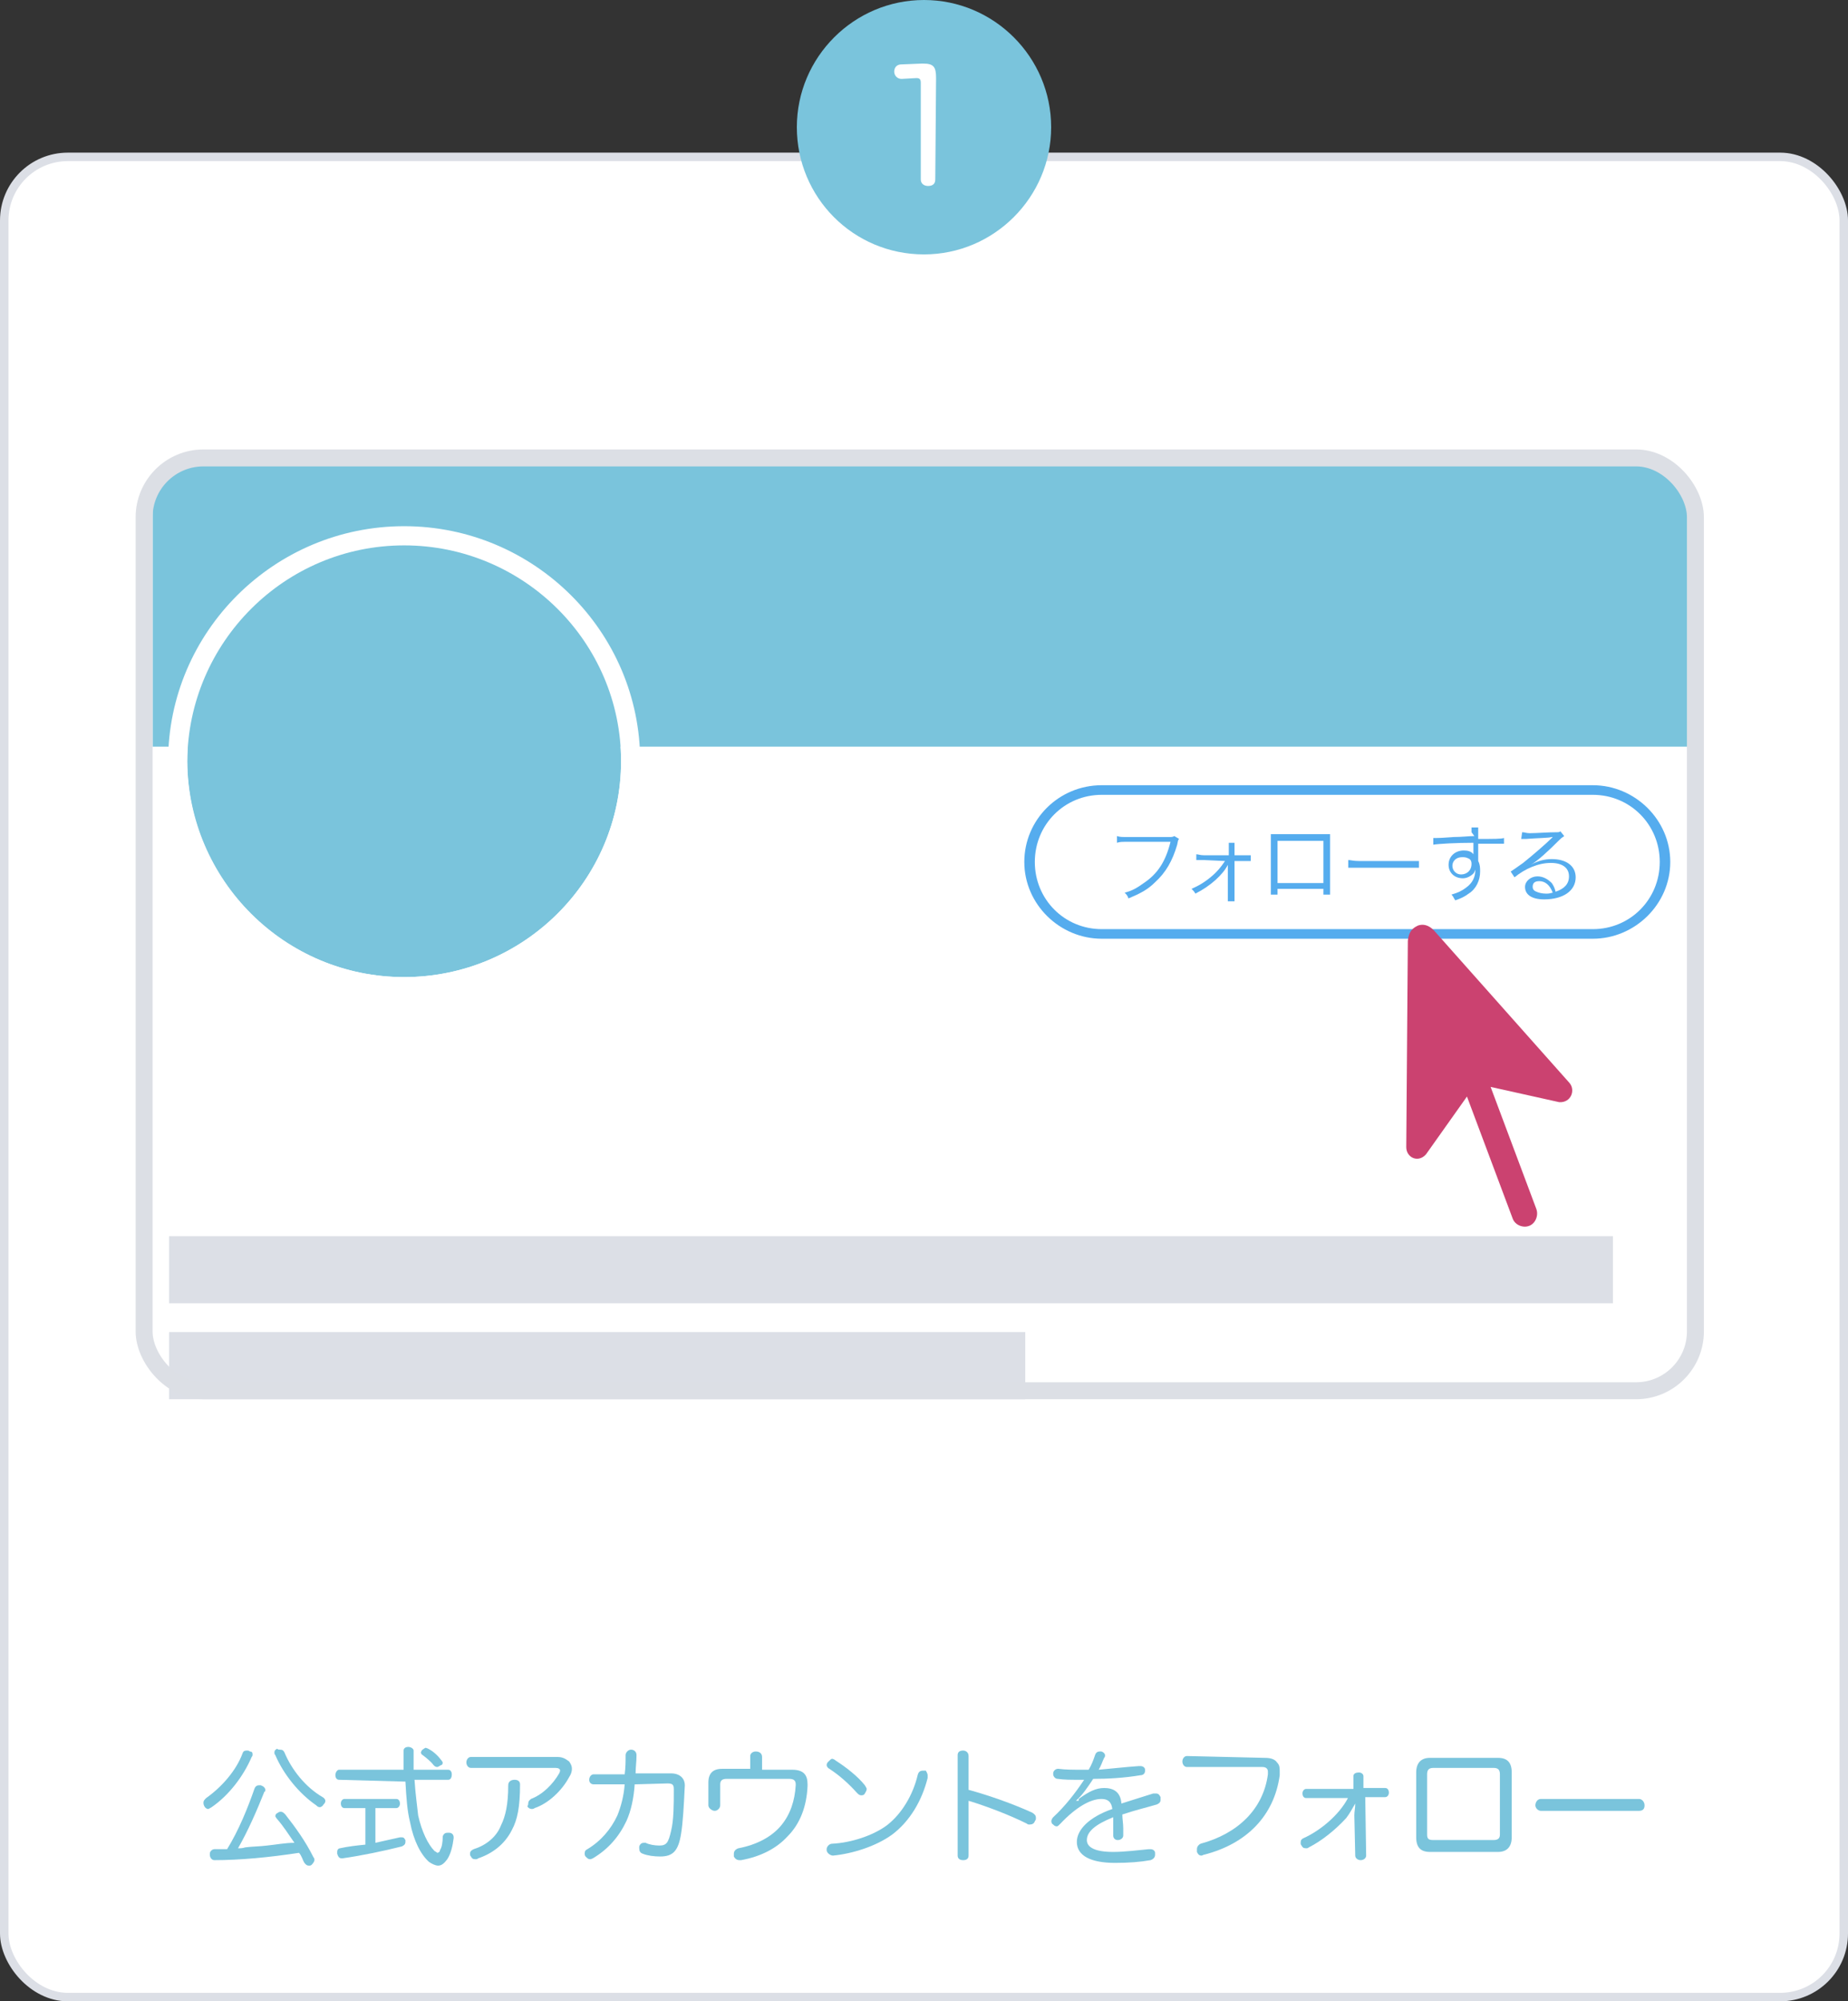 <svg width="218" height="236" viewBox="0 0 218 236" fill="none" xmlns="http://www.w3.org/2000/svg">
<rect x="0" y="0" width="218" height="236" fill="#333333" stroke="none"/>
<rect x="0.5" y="18.5" width="217" height="217" rx="7.5" fill="white"/>
<path d="M183.057 73.477H35.05C17.353 73.477 16 77.323 16 77.323V159.909C16 159.909 17.353 163.755 35.05 163.755H182.944C200.641 163.755 201.994 159.909 201.994 159.909V77.323C202.107 77.323 200.754 73.477 183.057 73.477Z" fill="white"/>
<path d="M187.904 110.697H129.964C125.004 110.697 120.833 106.624 120.833 101.647C120.833 96.669 124.891 92.596 129.964 92.596H187.904C192.863 92.596 197.034 96.669 197.034 101.647C197.034 106.624 192.863 110.697 187.904 110.697ZM129.964 93.728C125.567 93.728 122.073 97.235 122.073 101.647C122.073 106.059 125.567 109.566 129.964 109.566H187.904C192.3 109.566 195.794 106.059 195.794 101.647C195.794 97.235 192.3 93.728 187.904 93.728H129.964Z" fill="#55ACEE"/>
<path d="M139.094 98.931C138.981 99.044 138.981 99.044 138.869 99.609C138.305 101.533 137.516 102.89 136.276 104.022C135.374 104.927 134.472 105.379 133.12 105.945C133.007 105.605 132.894 105.492 132.669 105.266C133.571 105.04 134.134 104.7 134.923 104.135C136.614 103.003 137.516 101.533 138.08 99.27H132.894C132.331 99.27 132.105 99.27 131.767 99.383V98.591C132.105 98.704 132.331 98.704 132.894 98.704H137.854C138.305 98.704 138.305 98.704 138.531 98.591L139.094 98.931Z" fill="#55ACEE"/>
<path d="M142.025 101.42C141.574 101.42 141.349 101.42 141.123 101.42V100.741C141.349 100.741 141.574 100.854 142.025 100.854H144.956V100.176C144.956 99.836 144.956 99.61 144.956 99.384H145.632C145.632 99.61 145.632 99.723 145.632 99.949V100.063V100.854H146.647C147.098 100.854 147.323 100.854 147.549 100.854V101.533C147.323 101.533 146.985 101.533 146.647 101.533H145.632V105.493C145.632 105.945 145.632 106.059 145.632 106.285H144.843C144.843 106.059 144.843 105.832 144.843 105.493V102.438C144.843 102.438 144.843 102.212 144.843 101.873C144.843 101.873 144.843 101.873 144.843 101.986C144.28 103.117 142.814 104.475 141.011 105.38C140.898 105.153 140.785 105.04 140.56 104.814C141.349 104.475 142.138 104.022 142.927 103.343C143.603 102.778 144.054 102.212 144.505 101.533L142.025 101.42Z" fill="#55ACEE"/>
<path d="M150.705 104.814V105.493H149.916C149.916 105.267 149.916 105.04 149.916 104.701V99.158C149.916 98.705 149.916 98.592 149.916 98.366C150.141 98.366 150.367 98.366 150.705 98.366H156.116C156.567 98.366 156.679 98.366 156.905 98.366C156.905 98.592 156.905 98.705 156.905 99.158V104.701C156.905 105.04 156.905 105.267 156.905 105.493H156.116V104.814H150.705ZM156.116 99.158H150.705V104.135H156.116V99.158Z" fill="#55ACEE"/>
<path d="M159.046 101.419C159.384 101.419 159.61 101.533 160.286 101.533H166.148C166.937 101.533 167.05 101.533 167.388 101.533V102.324C167.05 102.324 166.824 102.324 166.148 102.324H160.286C159.497 102.324 159.384 102.324 159.046 102.324V101.419Z" fill="#55ACEE"/>
<path d="M173.588 98.139C173.588 97.913 173.588 97.8 173.588 97.574H174.377C174.377 97.913 174.377 98.026 174.377 98.818V98.931C176.293 98.931 177.082 98.931 177.42 98.818V99.497C177.082 99.497 176.744 99.497 175.504 99.497C175.391 99.497 175.279 99.497 174.377 99.497V101.533C174.602 101.986 174.602 102.325 174.602 102.778C174.602 103.796 174.151 104.814 173.25 105.38C172.799 105.719 172.348 105.945 171.671 106.172C171.446 105.832 171.446 105.719 171.22 105.493C172.01 105.267 172.46 105.04 172.911 104.701C173.7 104.135 174.039 103.457 174.039 102.551C173.926 102.778 173.926 102.891 173.813 103.004C173.475 103.343 173.024 103.57 172.573 103.57C171.559 103.57 170.882 102.891 170.882 101.986C170.882 100.968 171.671 100.289 172.686 100.289C173.137 100.289 173.588 100.402 173.813 100.741C173.813 100.628 173.813 100.515 173.813 100.176C173.813 100.176 173.813 100.063 173.813 99.95C173.813 99.836 173.813 99.836 173.813 99.384C171.784 99.384 169.755 99.497 169.079 99.61V98.818C169.304 98.818 169.304 98.818 169.53 98.818C169.868 98.818 169.868 98.818 171.446 98.705C172.46 98.705 173.249 98.592 173.926 98.592L173.588 98.139ZM173.137 101.194C172.911 101.081 172.686 101.081 172.46 101.081C171.784 101.081 171.333 101.533 171.333 102.099C171.333 102.665 171.784 103.117 172.348 103.117C173.024 103.117 173.588 102.665 173.588 101.873C173.588 101.533 173.475 101.307 173.137 101.194Z" fill="#55ACEE"/>
<path d="M179.562 98.139C179.9 98.139 180.013 98.252 180.464 98.252C181.253 98.252 182.606 98.139 183.62 98.139C183.846 98.139 183.958 98.139 184.071 98.026L184.522 98.591C184.409 98.705 184.296 98.705 183.958 99.044C182.606 100.402 181.366 101.533 180.577 101.985C181.366 101.533 182.155 101.307 183.057 101.307C184.747 101.307 185.875 102.099 185.875 103.456C185.875 105.04 184.409 106.058 182.155 106.058C180.689 106.058 179.9 105.493 179.9 104.587C179.9 103.909 180.577 103.343 181.366 103.343C182.042 103.343 182.606 103.682 183.057 104.135C183.282 104.474 183.395 104.701 183.507 105.153C184.522 104.814 185.086 104.248 185.086 103.343C185.086 102.325 184.296 101.759 182.944 101.759C181.478 101.759 179.9 102.438 178.66 103.456L178.209 102.777C178.548 102.551 178.886 102.325 179.675 101.759C180.802 100.854 182.38 99.497 183.057 98.818C183.169 98.705 183.169 98.705 183.169 98.705C183.169 98.705 183.169 98.705 183.057 98.705C182.718 98.818 181.478 98.818 180.013 98.931C179.788 98.931 179.675 98.931 179.449 98.931L179.562 98.139ZM181.591 103.909C181.027 103.909 180.802 104.135 180.802 104.587C180.802 104.814 180.915 105.04 181.253 105.153C181.478 105.266 181.929 105.379 182.38 105.379C182.606 105.379 182.718 105.379 183.169 105.266C182.831 104.361 182.267 103.909 181.591 103.909Z" fill="#55ACEE"/>
<path fill-rule="evenodd" clip-rule="evenodd" d="M18 59.275C19.08 56.203 22.008 54 25.45 54H193.216C196.541 54 199.385 56.055 200.549 58.964V88.047H18V59.275Z" fill="#7AC4DC"/>
<path d="M47.675 115.222C61.766 115.222 73.264 103.796 73.264 89.767C73.264 75.739 61.879 64.313 47.675 64.313C33.585 64.313 22.087 75.739 22.087 89.767C22.2 103.796 33.585 115.222 47.675 115.222Z" fill="#7AC4DC"/>
<path d="M47.675 64.313C61.766 64.313 73.264 75.739 73.264 89.767C73.264 103.796 61.766 115.222 47.675 115.222C33.585 115.222 22.087 103.796 22.087 89.767C22.2 75.739 33.585 64.313 47.675 64.313ZM47.675 62.05C32.345 62.05 19.833 74.495 19.833 89.767C19.833 105.04 32.345 117.485 47.675 117.485C63.006 117.485 75.518 105.04 75.518 89.767C75.518 74.495 63.006 62.05 47.675 62.05Z" fill="white"/>
<path d="M190.158 145.768H19.945V153.687H190.271V145.768H190.158Z" fill="#DCDFE6"/>
<path d="M120.946 157.081H19.945V165H120.946V157.081Z" fill="#DCDFE6"/>
<path d="M185.14 127.698L169.146 109.706C168.495 109.043 167.844 108.948 167.286 109.137L167.1 109.232C166.542 109.516 166.17 109.99 166.077 110.937L165.891 135.273C165.891 136.504 167.286 137.167 168.216 136.126L173.051 129.308L178.445 143.701C178.723 144.459 179.653 144.838 180.397 144.554C181.141 144.269 181.513 143.323 181.234 142.565L175.841 128.171L183.931 129.97C185.326 130.065 185.883 128.55 185.14 127.698Z" fill="#CB4270"/>
<rect x="17" y="54" width="183" height="110" rx="7" stroke="#DCDFE5" stroke-width="2"/>
<path d="M29.796 206.861C29.796 206.969 29.796 207.077 29.688 207.185C28.722 209.446 27.005 211.708 24.966 213.108C24.751 213.215 24.644 213.323 24.537 213.323C24.429 213.323 24.215 213.215 24.107 213C24 212.785 24 212.677 24 212.569C24 212.354 24.107 212.246 24.322 212.031C26.146 210.738 27.864 208.8 28.615 206.754C28.722 206.431 28.937 206.431 29.151 206.431C29.259 206.431 29.366 206.431 29.474 206.538C29.688 206.538 29.796 206.646 29.796 206.861ZM32.693 214.508C32.586 214.4 32.478 214.185 32.478 214.185C32.478 213.969 32.586 213.861 32.8 213.754C32.908 213.646 33.123 213.646 33.123 213.646C33.337 213.646 33.444 213.754 33.659 213.969C34.84 215.477 36.02 217.092 36.986 219.031C37.093 219.138 37.093 219.246 37.093 219.354C37.093 219.461 36.986 219.677 36.772 219.892C36.664 220 36.557 220 36.45 220C36.127 220 36.02 219.785 35.913 219.677C35.698 219.354 35.591 218.815 35.269 218.492C31.727 219.031 28.293 219.354 25.288 219.354C24.966 219.354 24.751 219.031 24.751 218.708V218.6C24.751 218.277 25.073 218.061 25.288 218.061C25.717 218.061 26.254 218.061 26.79 218.061C28.186 215.8 29.259 213.108 30.01 210.954C30.117 210.631 30.332 210.523 30.547 210.523C30.654 210.523 30.761 210.523 30.761 210.523C31.083 210.631 31.298 210.846 31.298 211.061C31.298 211.169 31.298 211.277 31.191 211.277C30.332 213.431 29.259 215.908 28.078 217.954C28.4 217.954 28.615 217.954 28.937 217.846C29.796 217.738 30.654 217.738 31.513 217.631C32.586 217.523 33.659 217.308 34.732 217.308C33.981 216.231 33.444 215.369 32.693 214.508ZM33.015 206.323C33.337 206.323 33.444 206.431 33.552 206.646C34.41 208.692 36.02 210.738 38.059 211.923C38.274 212.031 38.381 212.246 38.381 212.354C38.381 212.569 38.274 212.677 38.167 212.785C38.059 213 37.845 213.108 37.737 213.108C37.523 213.108 37.415 213 37.308 212.892C35.269 211.492 33.444 209.231 32.478 206.969C32.371 206.861 32.371 206.754 32.371 206.646C32.371 206.431 32.478 206.323 32.693 206.215C32.8 206.323 32.908 206.323 33.015 206.323Z" fill="#7AC4DC"/>
<path d="M39.991 209.877C39.669 209.877 39.562 209.554 39.562 209.338C39.562 209.015 39.776 208.692 39.991 208.692H47.611C47.611 207.938 47.611 207.292 47.611 206.431C47.611 206.108 47.933 206 48.148 206C48.47 206 48.792 206.215 48.792 206.431C48.792 207.292 48.792 207.938 48.792 208.692H52.87C53.192 208.692 53.299 209.015 53.299 209.231C53.299 209.554 53.192 209.877 52.87 209.877H48.899C49.006 211.6 49.221 213 49.328 214.077C49.758 216.015 50.509 217.523 51.26 218.277C51.475 218.385 51.582 218.492 51.582 218.492C51.689 218.492 51.904 218.385 51.904 218.169C52.119 217.846 52.226 217.308 52.226 216.554C52.333 216.231 52.548 216.123 52.763 216.123H52.977C53.299 216.123 53.514 216.338 53.514 216.662V216.769C53.407 217.631 53.192 218.6 52.763 219.246C52.441 219.677 52.119 220 51.689 220C51.367 220 50.938 219.785 50.616 219.569C49.65 218.708 48.792 217.092 48.362 214.831C48.04 213.538 47.933 212.031 47.826 210.092L39.991 209.877ZM40.635 213.215C40.313 213.215 40.206 212.892 40.206 212.677C40.206 212.354 40.42 212.138 40.635 212.138H46.752C47.075 212.138 47.182 212.462 47.182 212.677C47.182 213 46.967 213.215 46.752 213.215H44.284V217.308C45.25 217.092 46.216 216.877 47.182 216.662C47.289 216.662 47.289 216.662 47.396 216.662C47.718 216.662 47.718 216.877 47.826 216.985C47.826 217.092 47.826 217.092 47.826 217.2C47.826 217.523 47.611 217.631 47.396 217.738C45.25 218.277 42.674 218.815 40.42 219.138H40.313C39.991 219.138 39.884 218.923 39.776 218.6C39.776 218.492 39.776 218.492 39.776 218.385C39.776 218.062 39.991 217.954 40.099 217.954C41.064 217.738 42.03 217.631 43.103 217.523V213.215H40.635ZM52.011 207.508C52.119 207.615 52.226 207.831 52.226 207.831C52.226 208.046 52.119 208.154 52.011 208.154C51.797 208.262 51.689 208.369 51.582 208.369C51.367 208.369 51.26 208.262 51.153 208.154C50.831 207.723 50.294 207.292 49.865 206.969C49.65 206.862 49.65 206.646 49.65 206.646C49.65 206.646 49.758 206.323 49.865 206.323C49.972 206.215 50.187 206.108 50.187 206.108C50.294 206.108 50.509 206.215 50.509 206.215C51.153 206.538 51.689 207.077 52.011 207.508Z" fill="#7AC4DC"/>
<path d="M65.749 207.185C66.5 207.185 66.822 207.508 67.144 207.723C67.359 208.046 67.466 208.261 67.466 208.585C67.466 208.908 67.359 209.231 67.144 209.554C66.285 211.169 64.675 212.677 63.066 213.215C62.958 213.323 62.744 213.323 62.744 213.323C62.529 213.323 62.314 213.215 62.207 213C62.314 212.892 62.314 212.677 62.314 212.677C62.314 212.354 62.529 212.246 62.636 212.138C64.031 211.6 65.212 210.415 65.963 209.123C66.071 208.908 66.071 208.8 66.071 208.8C66.071 208.585 65.856 208.477 65.534 208.477H55.553C55.231 208.477 55.016 208.154 55.016 207.831C55.016 207.508 55.231 207.185 55.553 207.185H65.749ZM61.348 210.415C61.348 213.108 61.026 214.615 60.383 215.8C59.524 217.523 58.021 218.6 56.412 219.138C56.304 219.246 56.197 219.246 56.09 219.246C55.768 219.246 55.66 219.138 55.553 218.923C55.446 218.815 55.446 218.708 55.446 218.6C55.446 218.277 55.66 218.169 55.875 218.061C57.27 217.631 58.558 216.661 59.095 215.261C59.631 214.185 59.953 212.785 59.953 210.523C59.953 210.092 60.275 209.877 60.705 209.877C61.134 209.877 61.348 210.092 61.348 210.415Z" fill="#7AC4DC"/>
<path d="M74.871 210.416C74.764 212.031 74.442 213.539 73.905 214.723C73.047 216.554 71.759 218.062 69.934 219.139C69.72 219.246 69.612 219.246 69.612 219.246C69.398 219.246 69.29 219.139 69.076 218.923C68.969 218.816 68.969 218.6 68.969 218.6C68.969 218.277 69.076 218.169 69.29 218.062C70.9 217.092 72.081 215.692 72.832 214.077C73.261 213 73.583 211.816 73.691 210.416H70.042C69.72 210.416 69.505 210.2 69.505 209.877C69.505 209.554 69.72 209.231 70.042 209.231H73.691C73.798 208.369 73.798 207.831 73.798 206.969C73.798 206.646 74.12 206.323 74.442 206.323C74.764 206.323 75.086 206.539 75.086 206.969C75.086 207.831 74.979 208.369 74.979 209.123H79.164C80.237 209.123 80.881 209.769 80.774 210.739C80.667 213 80.559 214.939 80.345 216.231C80.023 218.277 79.379 218.923 77.876 218.923C77.125 218.923 76.374 218.816 75.837 218.6C75.515 218.492 75.408 218.277 75.408 217.954C75.408 217.846 75.408 217.739 75.408 217.739C75.515 217.416 75.73 217.308 75.945 217.308C76.052 217.308 76.159 217.308 76.159 217.308C76.588 217.523 77.232 217.631 77.769 217.631C78.627 217.631 78.842 217.308 79.164 215.908C79.486 214.616 79.486 212.785 79.486 211.062V210.954C79.486 210.416 79.272 210.308 78.735 210.308L74.871 210.416Z" fill="#7AC4DC"/>
<path d="M93.438 208.692C94.833 208.692 95.263 209.339 95.263 210.415C95.263 210.523 95.263 210.631 95.263 210.631C95.155 213 94.404 215.046 92.901 216.554C91.614 217.954 89.789 218.923 87.428 219.354C87.321 219.354 87.213 219.354 87.213 219.354C86.891 219.354 86.677 219.139 86.569 218.923C86.569 218.815 86.569 218.708 86.569 218.6C86.569 218.277 86.784 218.062 87.106 217.954C89.36 217.523 91.077 216.554 92.15 215.262C93.224 213.969 93.76 212.354 93.867 210.523C93.867 210.415 93.867 210.415 93.867 210.415C93.867 209.985 93.653 209.769 93.116 209.769H85.711C85.174 209.769 84.96 209.985 84.96 210.415V212.892C84.96 213.215 84.638 213.539 84.316 213.539C83.994 213.539 83.564 213.215 83.564 212.892V210.2C83.564 209.123 84.101 208.585 85.174 208.585H88.501V207.077C88.501 206.754 88.823 206.539 89.145 206.539C89.575 206.539 89.897 206.754 89.897 207.185V208.692H93.438Z" fill="#7AC4DC"/>
<path d="M109.429 209.339C109.429 209.447 109.429 209.554 109.429 209.662C108.785 212.247 107.39 214.723 105.244 216.339C103.312 217.739 100.522 218.6 98.268 218.816C97.946 218.816 97.516 218.493 97.516 218.17V218.062C97.516 217.739 97.838 217.416 98.16 217.416C100.414 217.308 102.99 216.447 104.6 215.262C106.424 213.862 107.712 211.6 108.249 209.339C108.356 208.908 108.571 208.8 108.893 208.8C109 208.8 109.107 208.8 109.215 208.8C109.215 208.8 109.429 209.123 109.429 209.339ZM102.024 210.523C102.131 210.739 102.239 210.847 102.239 210.954C102.239 211.17 102.131 211.277 102.024 211.493C101.917 211.708 101.702 211.708 101.595 211.708C101.38 211.708 101.273 211.6 101.058 211.385C100.2 210.416 99.019 209.339 97.838 208.585C97.624 208.477 97.516 208.262 97.516 208.154C97.516 207.939 97.624 207.831 97.731 207.723C97.946 207.508 98.053 207.4 98.16 207.4C98.268 207.4 98.482 207.508 98.59 207.616C99.77 208.37 101.165 209.447 102.024 210.523Z" fill="#7AC4DC"/>
<path d="M114.259 218.815C114.259 219.246 113.937 219.354 113.615 219.354C113.186 219.354 112.971 219.138 112.971 218.815V206.969C112.971 206.538 113.293 206.431 113.615 206.431C113.937 206.431 114.259 206.646 114.259 207.077V211.061C116.62 211.708 119.41 212.677 121.772 213.754C122.093 213.969 122.201 214.077 122.201 214.4C122.201 214.508 122.201 214.615 122.093 214.723C121.986 215.046 121.772 215.154 121.45 215.154C121.342 215.154 121.235 215.154 121.128 215.046C119.196 214.077 116.405 213 114.259 212.354V218.815Z" fill="#7AC4DC"/>
<path d="M127.245 212.139C128.425 211.277 129.284 210.846 130.25 210.846C131.323 210.846 132.182 211.277 132.289 212.677C133.684 212.246 134.972 211.815 136.045 211.492C136.153 211.492 136.26 211.492 136.367 211.492C136.689 211.492 136.797 211.708 136.904 211.923C136.904 212.031 136.904 212.139 136.904 212.246C136.904 212.569 136.689 212.677 136.475 212.785C135.401 213.108 134.006 213.431 132.396 213.969C132.396 214.508 132.504 215.046 132.504 215.585C132.504 215.908 132.504 216.123 132.504 216.446C132.504 216.769 132.182 216.985 131.86 216.985C131.538 216.985 131.323 216.769 131.323 216.446C131.323 216.015 131.323 215.585 131.323 215.046C131.323 214.723 131.323 214.508 131.323 214.292C129.177 215.154 128.211 216.015 128.211 216.985C128.211 217.846 129.177 218.385 131.323 218.385C132.718 218.385 134.328 218.169 135.509 218.062C135.616 218.062 135.723 218.062 135.723 218.062C136.045 218.062 136.26 218.277 136.26 218.492C136.26 218.6 136.26 218.6 136.26 218.708C136.26 219.031 136.045 219.246 135.723 219.354C134.543 219.569 133.148 219.677 131.538 219.677C128.64 219.677 127.03 218.815 127.03 217.2C127.03 215.8 128.425 214.292 131.216 213.323C131.109 212.462 130.679 212.139 129.928 212.139C128.64 212.139 126.923 213.108 125.098 215.046C124.884 215.262 124.776 215.369 124.669 215.369C124.455 215.369 124.347 215.262 124.24 215.154C124.025 215.046 124.025 214.831 124.025 214.723C124.025 214.615 124.133 214.4 124.24 214.292C125.635 213 126.816 211.492 127.889 209.877C127.674 209.877 127.46 209.877 127.138 209.877C126.279 209.877 125.528 209.877 124.776 209.769C124.455 209.769 124.24 209.446 124.24 209.231V209.123C124.24 208.8 124.562 208.585 124.776 208.585C124.776 208.585 124.776 208.585 124.884 208.585C125.635 208.692 126.601 208.692 127.567 208.692C127.889 208.692 128.103 208.692 128.425 208.692C128.747 208.154 128.962 207.615 129.177 206.969C129.284 206.646 129.499 206.539 129.713 206.539C129.821 206.539 129.928 206.539 129.928 206.539C130.25 206.646 130.357 206.862 130.357 206.969C130.357 207.077 130.357 207.185 130.25 207.292C130.035 207.723 129.928 208.154 129.606 208.692C130.894 208.585 132.718 208.369 134.328 208.262C134.436 208.262 134.436 208.262 134.543 208.262C134.865 208.262 135.08 208.477 135.08 208.692V208.8C135.08 209.123 134.865 209.339 134.543 209.339C132.611 209.662 130.679 209.769 128.962 209.769C128.318 210.739 127.674 211.708 126.923 212.354H127.245V212.139Z" fill="#7AC4DC"/>
<path d="M149.246 207.293C149.997 207.293 150.427 207.508 150.641 207.831C150.963 208.154 150.963 208.477 150.963 208.908C150.963 209.123 150.963 209.231 150.963 209.339C150.319 214.077 147.1 217.416 142.055 218.708C141.948 218.708 141.841 218.816 141.734 218.816C141.412 218.816 141.304 218.6 141.197 218.385C141.197 218.277 141.197 218.169 141.197 218.062C141.197 217.739 141.412 217.523 141.626 217.416C146.026 216.231 149.031 213.323 149.568 209.231C149.568 209.123 149.568 209.016 149.568 208.908C149.568 208.585 149.353 208.369 148.924 208.369H140.016C139.694 208.369 139.48 208.046 139.48 207.723C139.48 207.4 139.694 207.077 140.016 207.077L149.246 207.293Z" fill="#7AC4DC"/>
<path d="M163.413 210.846C163.735 210.846 163.842 211.169 163.842 211.385C163.842 211.708 163.628 211.923 163.413 211.923H161.052L161.159 218.816C161.159 219.139 160.837 219.354 160.515 219.354C160.193 219.354 159.871 219.139 159.871 218.816L159.764 214.077C159.764 213.646 159.871 213.216 159.871 212.677C159.549 213.216 159.227 213.862 158.798 214.4C157.51 215.8 155.9 217.093 154.398 217.846C154.29 217.954 154.183 217.954 154.076 217.954C153.754 217.954 153.646 217.846 153.539 217.631C153.432 217.523 153.432 217.416 153.432 217.308C153.432 216.985 153.539 216.877 153.754 216.769C155.686 215.908 157.939 214.077 159.013 212.031H154.076C153.754 212.031 153.646 211.708 153.646 211.493C153.646 211.169 153.861 210.954 154.076 210.954H159.657V209.446C159.657 209.123 159.979 209.016 160.301 209.016C160.622 209.016 160.837 209.231 160.837 209.446V210.846H163.413Z" fill="#7AC4DC"/>
<path d="M178.331 216.661C178.331 217.738 177.794 218.384 176.721 218.384H168.672C167.598 218.384 167.062 217.846 167.062 216.661V209.015C167.062 207.938 167.598 207.292 168.672 207.292H176.721C177.794 207.292 178.331 207.83 178.331 209.015V216.661ZM176.184 216.984C176.721 216.984 176.936 216.769 176.936 216.338V209.23C176.936 208.692 176.721 208.477 176.184 208.477H169.101C168.564 208.477 168.35 208.692 168.35 209.23V216.338C168.35 216.877 168.564 216.984 169.101 216.984H176.184Z" fill="#7AC4DC"/>
<path d="M181.765 213.539C181.443 213.539 181.121 213.216 181.121 212.893C181.121 212.569 181.336 212.139 181.765 212.139H193.356C193.678 212.139 194 212.462 194 212.893C194 213.323 193.785 213.539 193.356 213.539H181.765Z" fill="#7AC4DC"/>
<rect x="0.5" y="18.5" width="217" height="217" rx="7.5" stroke="#DCDFE6"/>
<path d="M109 30C117.259 30 124 23.259 124 15C124 6.74 117.259 0 109 0C100.741 0 94 6.74 94 15C94 23.259 100.646 30 109 30Z" fill="#7AC4DC"/>
<path d="M110.329 21.171C110.329 21.741 109.949 21.93 109.475 21.93C109 21.93 108.62 21.646 108.62 21.171V9.778C108.62 9.399 108.525 9.209 108.146 9.209H108.051L106.342 9.304C105.867 9.304 105.487 8.924 105.487 8.449C105.487 7.975 105.772 7.595 106.342 7.595L108.715 7.5C108.81 7.5 108.81 7.5 108.905 7.5C110.139 7.5 110.424 7.88 110.424 9.209L110.329 21.171Z" fill="white"/>
</svg>
